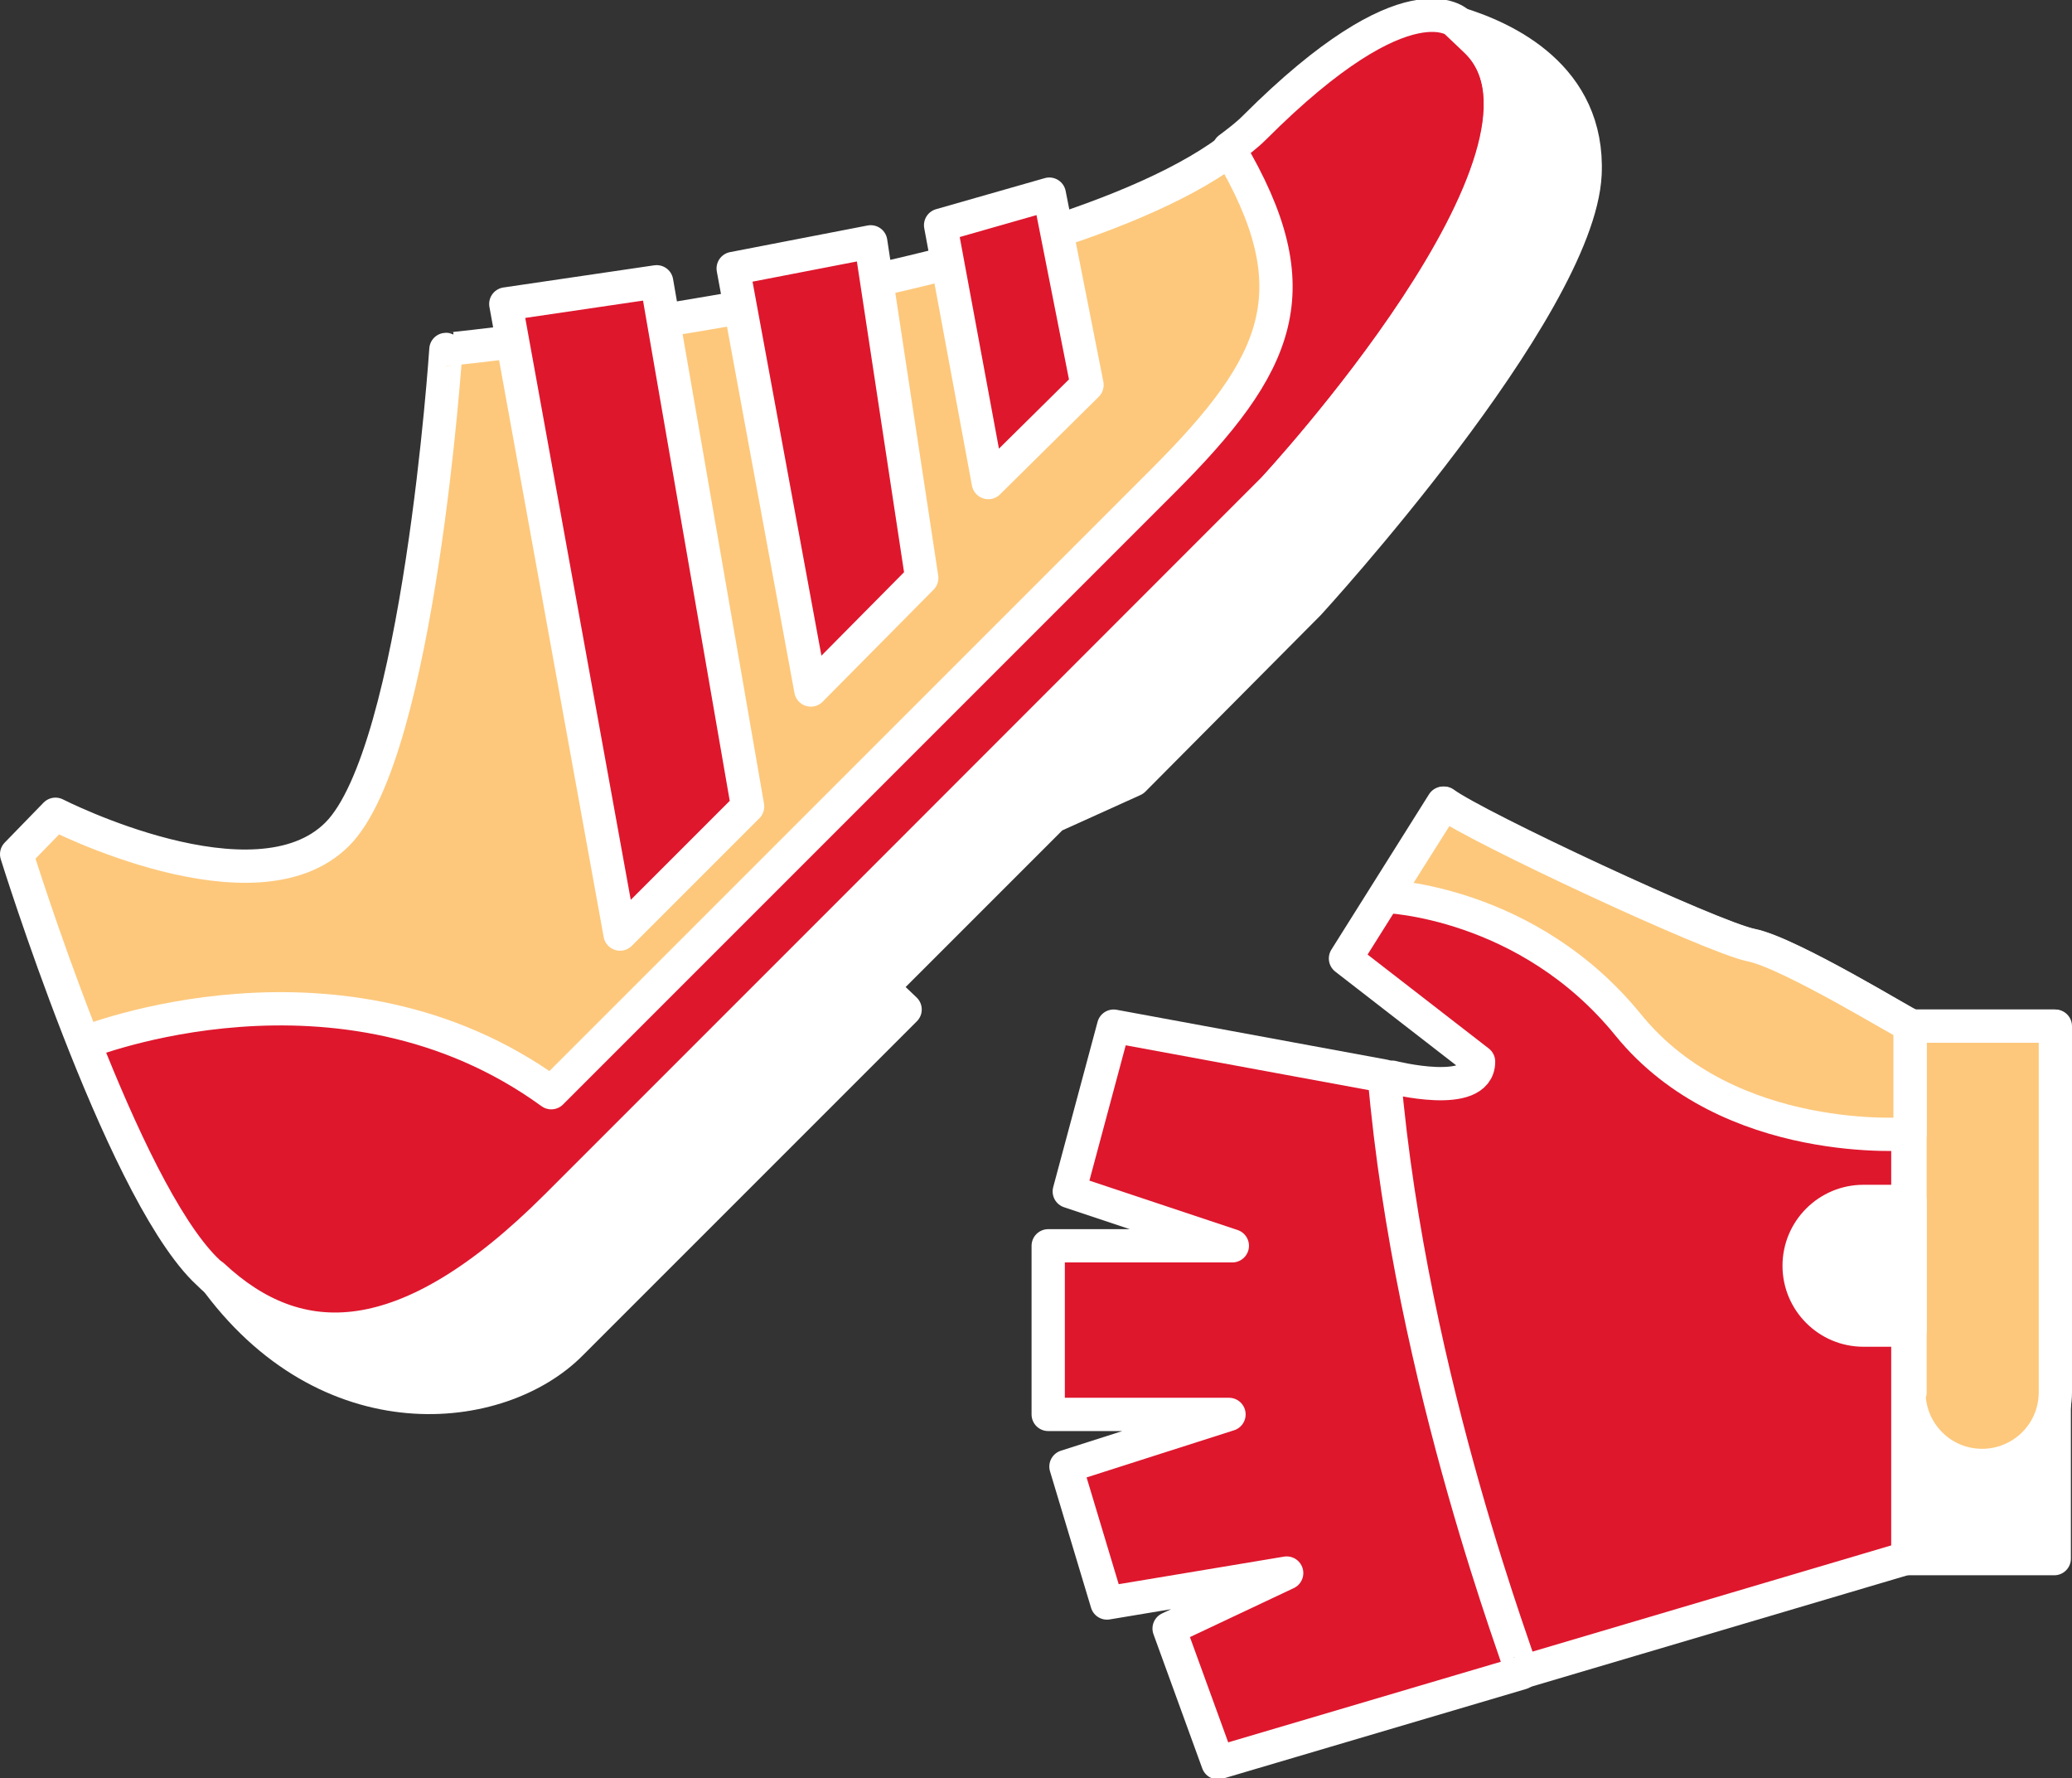 <svg xmlns="http://www.w3.org/2000/svg" viewBox="0 0 186.8 160.3"><rect x="0" y="0" width="186.8" height="160.3" fill="#333333" stroke="none"/><path fill="#FDC87C" stroke="#FFF" stroke-width="3" stroke-linecap="round" stroke-linejoin="round" stroke-miterlimit="10" d="M133.2 3.9c9.9 9.9-18.4 40.3-18.4 40.3l-64.6 64.6c-14.1 14.1-24 13.4-31.8 5.6C10.7 106.6 1.5 77 1.5 77L5 73.4s18 9.2 25.4 1.8c7.4-7.4 9.8-43.7 9.8-43.7S99 25.7 113 11.7s18.4-9.4 18.4-9.4l1.8 1.6z"></path><path fill="#DE172D" stroke="#FFF" stroke-width="3" stroke-linecap="round" stroke-linejoin="round" stroke-miterlimit="10" d="M84.8 20.3l4.3 23.2 8.9-8.8-3.4-17.2zM66.1 24.2l7 38 10-10.1-4.6-30.3zM59.2 25.4l8.2 47.3-11.5 11.5-10.3-56.8z"></path><path fill="#DE172D" stroke="#FFF" stroke-width="3" stroke-linecap="round" stroke-linejoin="round" stroke-miterlimit="10" d="M114.8 44.1S143 13.7 133.2 3.8l-1.7-1.7s-4.4-4.6-18.4 9.4c-.7.7-1.5 1.3-2.3 1.9 7.6 12.8 4.6 19.4-6 30L49.7 98.5C30.7 84.7 7.6 94 7.6 94c3.2 8.1 7.2 16.7 10.9 20.4 7.8 7.8 17.7 8.5 31.8-5.6 14-14.2 64.5-64.7 64.5-64.7z"></path><path fill="#FFF" stroke="#FFF" stroke-width="3" stroke-linecap="round" stroke-linejoin="round" stroke-miterlimit="10" d="M131.4 2.1c.1.1.1.1 0 0l1.8 1.7c9.9 9.9-18.4 40.3-18.4 40.3l-64.6 64.6c-13.7 13.7-23.4 13.4-31 6.3 10.3 14.4 25.9 12.6 32.3 6.1L81.6 91l-2.1-2 15.4-15.4 7.3-3.3L118 54.4s24.3-26.5 24.9-38.7c.4-8.8-7.2-12.3-11.5-13.6zM172.1 92.5h13.1v48h-13.1z"></path><path fill="#FDC87C" stroke="#FFF" stroke-width="3" stroke-linecap="round" stroke-linejoin="round" stroke-miterlimit="10" d="M172.1 125.5c0 3.6 2.9 6.6 6.6 6.6 3.6 0 6.6-2.9 6.6-6.6v-33h-13.1v33z"></path><path fill="#DE172D" stroke="#FFF" stroke-width="3" stroke-linecap="round" stroke-linejoin="round" stroke-miterlimit="10" d="M172.1 140.4l-34.8 10.3-11.1-5.7-10.1-3.3 1.8-9.6-7.1-4.7 5.1-7.5h-3.8l-.9-7.6-1.3-10 .3 2.2 15.3-7.4s7.8 2 7.8-1.4l-12-9.3 8.8-14c2.8 2.1 24.2 12.1 27.7 12.8 3.5.7 14.2 7.2 14.2 7.2v48z"></path><path fill="#DE172D" stroke="#FFF" stroke-width="3" stroke-linecap="round" stroke-linejoin="round" stroke-miterlimit="10" d="M124.8 97l-24.4-4.5-4 14.9 14.7 4.9H94.5v15.2h16.3l-14.7 4.7 3.7 12.3 16.2-2.7-10.6 5 4.4 12.1 27.4-8.1c.2-.1-10-26-12.4-53.8z"></path><path fill="#FDC87C" stroke="#FFF" stroke-width="3" stroke-linecap="round" stroke-linejoin="round" stroke-miterlimit="10" d="M157.9 85.2c-3.5-.7-24.9-10.7-27.7-12.8l-5.3 8.4s12.8.4 21.9 11.6c9.1 11.2 25.4 9.8 25.4 9.8v-9.8c-.1.1-10.8-6.5-14.3-7.2z"></path><path fill="#FFF" stroke="#FFF" stroke-width="3" stroke-linecap="round" stroke-linejoin="round" stroke-miterlimit="10" d="M162.2 114.1c0 3.2 2.6 5.8 5.8 5.8h4.2v-11.6H168c-3.2 0-5.8 2.6-5.8 5.8z"></path></svg>